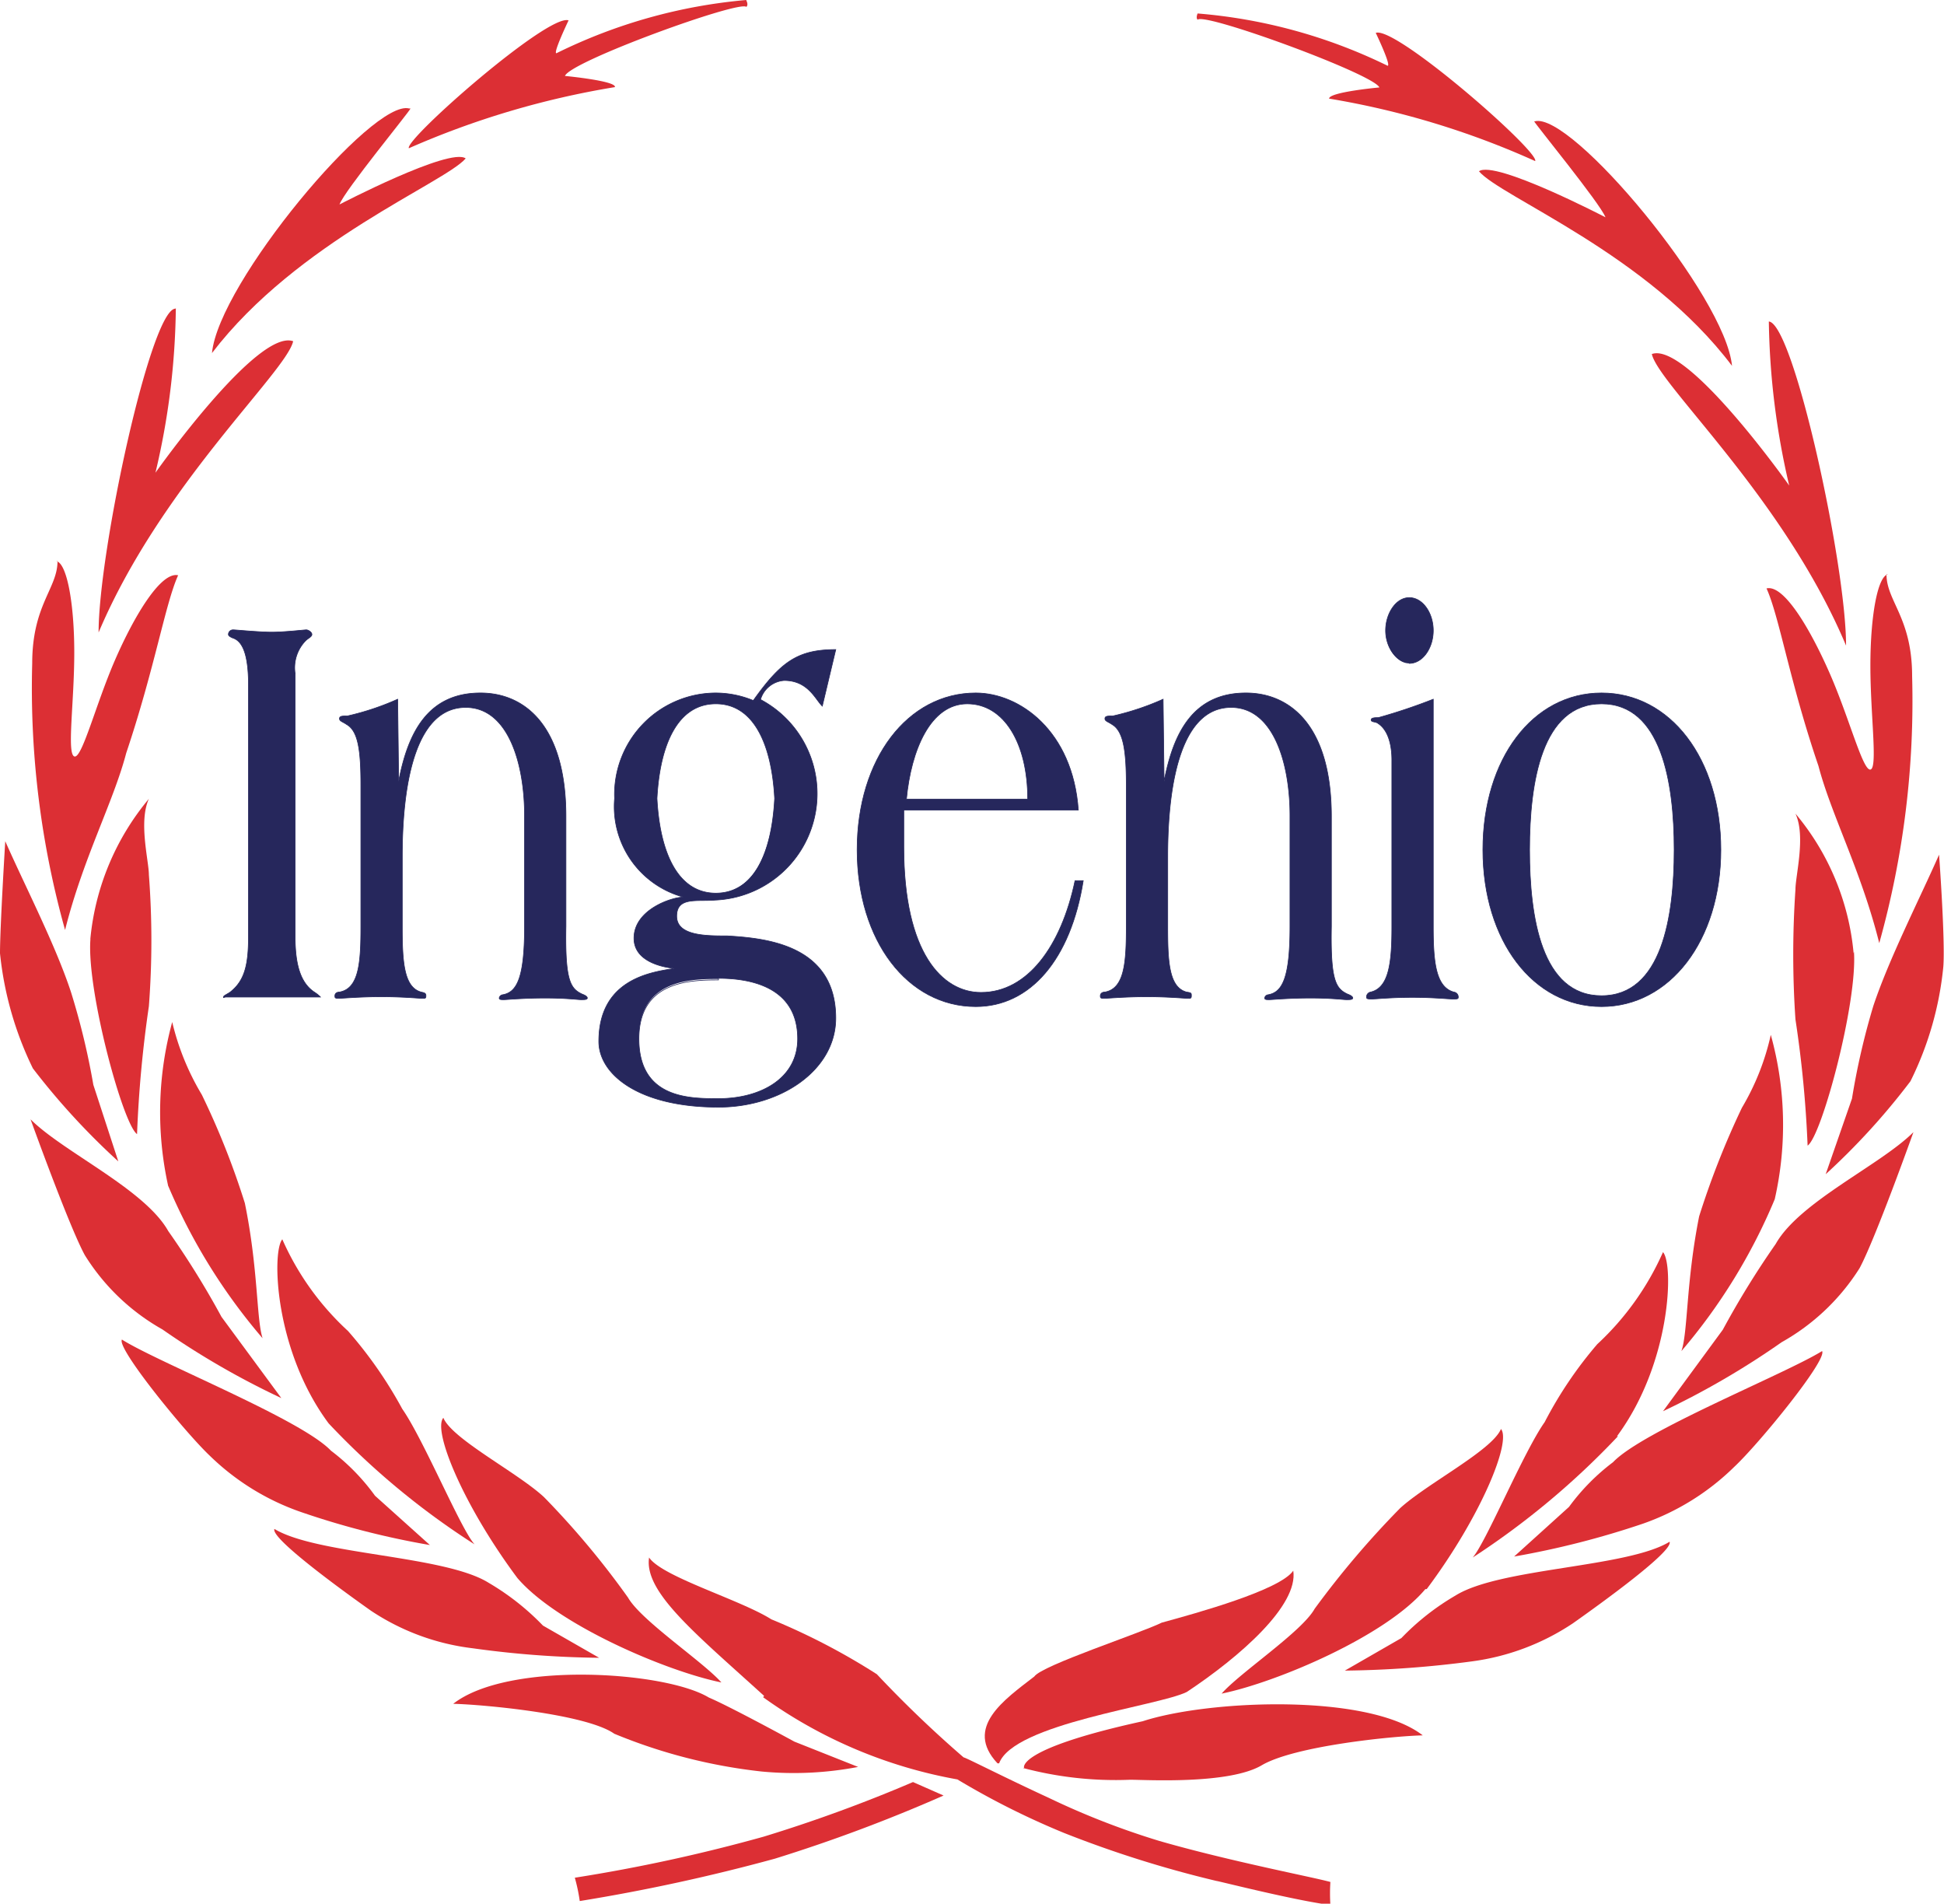 <svg xmlns="http://www.w3.org/2000/svg" viewBox="0 0 59.15 57.91"><defs><style>.cls-1{fill:#dc2f34;}.cls-2{fill:#26275c;fill-rule:evenodd;}.cls-3{fill:none;stroke:#26275c;stroke-miterlimit:3.86;stroke-width:0.02px;}</style></defs><g id="Capa_2" data-name="Capa 2"><g id="Capa_1-2" data-name="Capa 1"><path class="cls-1" d="M22.71,0a16.19,16.19,0,0,0-5.78,1.62c-.11,0,.37-1,.37-1-.62-.22-5,3.63-4.86,3.89a26,26,0,0,1,6.27-1.86c.05-.19-1.52-.34-1.52-.34C17.35,1.87,22.5,0,22.71.21c.07-.07,0-.19,0-.19"/><path class="cls-1" d="M12.45,3.3c-1.11-.3-5.8,5.31-6,7.44,2.6-3.4,7.07-5.17,7.72-5.92-.48-.35-3.84,1.4-3.84,1.4.15-.42,2.16-2.86,2.16-2.92"/><path class="cls-1" d="M5.33,9.39C4.58,9.45,3,16.77,3,19.24c1.9-4.49,5.71-7.92,5.92-8.86-1.09-.39-4.19,4-4.19,4a22.52,22.52,0,0,0,.62-5"/><path class="cls-1" d="M1.75,17.07c0,.83-.77,1.33-.77,3.11a27.28,27.28,0,0,0,1,8.11c.55-2.19,1.47-3.89,1.86-5.38.87-2.59,1.19-4.55,1.58-5.41-.53-.12-1.35,1.26-1.93,2.6s-1,3-1.23,2.91,0-1.64,0-3.16-.23-2.73-.55-2.78"/><path class="cls-1" d="M3.6,35.33A21.66,21.66,0,0,1,1,32.5,10.36,10.36,0,0,1,0,29c0-.81.16-3.41.16-3.41.6,1.36,1.53,3.16,2,4.59A22,22,0,0,1,2.84,33Z"/><path class="cls-1" d="M2.75,28.55A7.79,7.79,0,0,1,4.53,24.3c-.32.7,0,1.89,0,2.31a26.29,26.29,0,0,1,0,4,36.29,36.29,0,0,0-.36,3.89c-.43-.3-1.53-4.35-1.42-5.91"/><path class="cls-1" d="M8.56,42.53a24.54,24.54,0,0,1-3.62-2.09,6.57,6.57,0,0,1-2.36-2.26C2.1,37.3.93,34.05.93,34.05c1,1,3.47,2.12,4.19,3.4a26.25,26.25,0,0,1,1.62,2.61Z"/><path class="cls-1" d="M5.12,36.09a10.4,10.4,0,0,1,.12-5,7.78,7.78,0,0,0,.9,2.21,23.88,23.88,0,0,1,1.31,3.3c.41,2,.35,3.53.54,4.11a17.69,17.69,0,0,1-2.87-4.63"/><path class="cls-1" d="M13.08,47a25.05,25.05,0,0,1-3.91-1,7.47,7.47,0,0,1-2.79-1.72c-.75-.71-2.84-3.27-2.67-3.53,1.13.71,5.46,2.43,6.36,3.38a6.44,6.44,0,0,1,1.34,1.37Z"/><path class="cls-1" d="M10,43.3c-1.66-2.23-1.73-5.23-1.41-5.6a8.37,8.37,0,0,0,2,2.79,13,13,0,0,1,1.65,2.37c.65.93,1.78,3.66,2.2,4.12A23.35,23.35,0,0,1,10,43.3"/><path class="cls-1" d="M18.23,50.43a29.9,29.9,0,0,1-3.85-.29A7.1,7.1,0,0,1,11.29,49c-.85-.6-3.07-2.21-2.94-2.49,1.3.79,5.18.8,6.52,1.64a7.67,7.67,0,0,1,1.65,1.3Z"/><path class="cls-1" d="M15.74,48c-1.66-2.23-2.58-4.49-2.25-4.87.27.65,2.25,1.66,3.06,2.41a25.6,25.6,0,0,1,2.56,3.06c.4.7,2.27,1.94,2.84,2.58-1.68-.34-5-1.76-6.21-3.18"/><path class="cls-1" d="M26.11,53.75a10.38,10.38,0,0,1-2.93.14,16.36,16.36,0,0,1-4.49-1.15c-.85-.6-4-.89-4.9-.91,1.66-1.3,6.44-1,7.78-.19.66.28,2.6,1.34,2.6,1.34Z"/><path class="cls-1" d="M23.25,51.59c-2.09-1.9-3.66-3.16-3.5-4.21.4.59,2.77,1.28,3.72,1.88a20.11,20.11,0,0,1,3.21,1.67,35.22,35.22,0,0,0,2.64,2.53c.06,0,1.2.59,2.59,1.23A23.72,23.72,0,0,0,35.27,56c2.15.62,4.72,1.11,5.21,1.25a5.24,5.24,0,0,0,0,.7c-1.1-.14-3.49-.75-3.46-.73a34,34,0,0,1-4.64-1.46,23.94,23.94,0,0,1-3.25-1.63,14.47,14.47,0,0,1-5.91-2.5"/><path class="cls-1" d="M36.44.41A16.09,16.09,0,0,1,42.22,2c.12,0-.36-1-.36-1,.61-.22,5,3.63,4.85,3.9A25.33,25.33,0,0,0,40.44,3c0-.2,1.53-.34,1.53-.34C41.81,2.26,36.65.37,36.44.6c-.06-.06,0-.19,0-.19"/><path class="cls-1" d="M46.7,3.69c1.11-.3,5.8,5.32,6,7.44C50.14,7.73,45.67,6,45,5.21c.49-.35,3.85,1.4,3.85,1.4-.16-.42-2.16-2.86-2.17-2.92"/><path class="cls-1" d="M53.82,9.78c.75.06,2.35,7.38,2.35,9.86-1.89-4.5-5.7-7.93-5.91-8.87,1.08-.39,4.18,4,4.18,4a23.13,23.13,0,0,1-.62-5"/><path class="cls-1" d="M57.4,17.47c0,.82.78,1.32.78,3.1a27.34,27.34,0,0,1-1,8.12c-.55-2.2-1.46-3.9-1.85-5.39-.88-2.58-1.19-4.54-1.58-5.4.53-.13,1.34,1.25,1.93,2.6s1,2.95,1.23,2.91,0-1.65,0-3.16.22-2.73.54-2.78"/><path class="cls-1" d="M55.55,35.72a21,21,0,0,0,2.58-2.83,10,10,0,0,0,1-3.49C59.19,28.59,59,26,59,26c-.6,1.36-1.52,3.16-2,4.6a21.9,21.9,0,0,0-.65,2.82Z"/><path class="cls-1" d="M56.4,29a7.69,7.69,0,0,0-1.77-4.25c.32.69,0,1.88,0,2.31a29.08,29.08,0,0,0,0,3.95A34.62,34.62,0,0,1,55,34.85c.43-.29,1.52-4.35,1.41-5.9"/><path class="cls-1" d="M50.6,42.93a24.75,24.75,0,0,0,3.61-2.1,6.64,6.64,0,0,0,2.37-2.25c.48-.89,1.64-4.14,1.64-4.14-1,1-3.47,2.12-4.19,3.4a26.91,26.91,0,0,0-1.61,2.61Z"/><path class="cls-1" d="M54,36.48a10.22,10.22,0,0,0-.12-5A7.54,7.54,0,0,1,53,33.7,25.48,25.48,0,0,0,51.7,37c-.4,2-.34,3.53-.54,4.1A17.43,17.43,0,0,0,54,36.48"/><path class="cls-1" d="M46.07,47.35a26.35,26.35,0,0,0,3.92-1,7.49,7.49,0,0,0,2.78-1.73c.75-.7,2.84-3.26,2.67-3.52-1.13.7-5.46,2.43-6.36,3.38a6.5,6.5,0,0,0-1.34,1.36Z"/><path class="cls-1" d="M49.2,43.69c1.65-2.23,1.73-5.23,1.4-5.6a8.52,8.52,0,0,1-2,2.8A12.36,12.36,0,0,0,47,43.26c-.65.92-1.78,3.65-2.19,4.12a24.21,24.21,0,0,0,4.42-3.69"/><path class="cls-1" d="M40.92,50.82a31.5,31.5,0,0,0,3.86-.28,7.24,7.24,0,0,0,3.08-1.16c.85-.6,3.07-2.2,2.94-2.48-1.29.79-5.17.79-6.52,1.64a7.54,7.54,0,0,0-1.64,1.29Z"/><path class="cls-1" d="M43.41,48.34c1.66-2.22,2.58-4.49,2.26-4.87-.27.65-2.25,1.66-3.07,2.41A27.65,27.65,0,0,0,40,48.94c-.39.7-2.27,1.94-2.83,2.58,1.67-.34,5-1.75,6.2-3.18"/><path class="cls-1" d="M31.12,53.78a10.94,10.94,0,0,0,3.27.36c.46,0,3,.15,4-.44s4-.89,4.9-.91c-1.66-1.29-6.53-1.08-8.52-.43-3.88.85-3.61,1.42-3.61,1.42"/><path class="cls-1" d="M27.78,54.21a45.1,45.1,0,0,1-4.54,1.66,50.46,50.46,0,0,1-5.75,1.25,5.33,5.33,0,0,1,.15.71,57,57,0,0,0,5.94-1.29,48.12,48.12,0,0,0,5.13-1.92Z"/><path class="cls-1" d="M30.4,53.64c.45-1.21,4.84-1.74,5.71-2.17,1.63-1.08,3.4-2.64,3.24-3.69-.4.59-2.94,1.29-4,1.58-.67.33-3.65,1.3-3.88,1.64-.92.71-2.14,1.55-1.12,2.64"/><path class="cls-2" d="M7.56,28.49c0,.85-.11,1.35-.57,1.7-.11.07-.19.1-.19.14s0,0,.09,0H9.61c.12,0,.14,0,.14,0s-.05-.06-.17-.14c-.44-.28-.6-.85-.6-1.7v-8a1.18,1.18,0,0,1,.32-1c.07-.07.19-.12.19-.19s-.11-.14-.17-.14-.66.07-1.05.07-1.1-.07-1.17-.07a.14.14,0,0,0-.15.14c0,.05.09.09.14.11.3.1.46.52.47,1.35Z"/><path class="cls-3" d="M7.56,28.49c0,.85-.11,1.35-.57,1.7-.11.07-.19.1-.19.14s0,0,.09,0H9.61c.12,0,.14,0,.14,0s-.05-.06-.17-.14c-.44-.28-.6-.85-.6-1.7v-8a1.18,1.18,0,0,1,.32-1c.07-.07.19-.12.19-.19s-.11-.14-.17-.14-.66.07-1.05.07-1.1-.07-1.17-.07a.14.14,0,0,0-.15.14c0,.05.09.09.14.11.3.1.46.52.47,1.35Z"/><path class="cls-2" d="M12.1,21.27a8.07,8.07,0,0,1-1.53.51c-.15,0-.24,0-.24.08s.09.09.22.18c.35.2.43.79.43,1.84v4.3c0,1.09-.05,1.9-.66,2-.08,0-.13.05-.13.11s0,.08.11.08.64-.05,1.3-.05,1.16.05,1.25.05.11,0,.11-.08-.05-.09-.14-.11c-.54-.14-.58-.95-.58-2V26.06c0-2.43.47-4.54,1.93-4.54,1.29,0,1.79,1.7,1.79,3.29v3.37c0,1.54-.22,2-.66,2.08a.12.12,0,0,0-.11.1c0,.05.06.05.14.05s.59-.05,1.25-.05,1,.05,1.1.05.19,0,.19-.05-.08-.09-.16-.12c-.36-.17-.52-.42-.49-2.06V24.83c0-2.76-1.26-3.75-2.6-3.75-1.61,0-2.21,1.22-2.49,2.69h0Z"/><path class="cls-3" d="M12.1,21.27a8.07,8.07,0,0,1-1.53.51c-.15,0-.24,0-.24.08s.09.09.22.18c.35.2.43.79.43,1.84v4.3c0,1.09-.05,1.9-.66,2-.08,0-.13.05-.13.11s0,.08.11.08.64-.05,1.3-.05,1.16.05,1.25.05.11,0,.11-.08-.05-.09-.14-.11c-.54-.14-.58-.95-.58-2V26.06c0-2.43.47-4.54,1.93-4.54,1.29,0,1.79,1.7,1.79,3.29v3.37c0,1.54-.22,2-.66,2.08a.12.12,0,0,0-.11.1c0,.05.06.05.14.05s.59-.05,1.25-.05,1,.05,1.1.05.19,0,.19-.05-.08-.09-.16-.12c-.36-.17-.52-.42-.49-2.06V24.83c0-2.76-1.26-3.75-2.6-3.75-1.61,0-2.21,1.22-2.49,2.69h0Z"/><path class="cls-2" d="M21.78,27.17c-1.14,0-1.7-1.2-1.79-2.88.09-1.68.65-2.88,1.79-2.88s1.7,1.2,1.79,2.88c-.09,1.68-.65,2.88-1.79,2.88m3.65-7.41c-1.18,0-1.68.39-2.51,1.55a3,3,0,0,0-1.14-.23,3.09,3.09,0,0,0-3.08,3.21,2.85,2.85,0,0,0,2.1,3v0c-.36,0-1.51.38-1.51,1.25,0,.71.86.88,1.23.92v0c-.68.11-2.3.31-2.3,2.22,0,1,1.21,2,3.64,2,1.89,0,3.57-1.12,3.57-2.71,0-2.25-2.17-2.43-3.3-2.5-.65,0-1.54,0-1.54-.6s.62-.44,1.18-.49a3.24,3.24,0,0,0,1.37-6.1.81.81,0,0,1,.72-.58c.73,0,.95.58,1.16.78Zm-3.57,10c.88,0,2.41.21,2.41,1.84,0,1.21-1.13,1.82-2.41,1.82-.88,0-2.42,0-2.42-1.82v0c0-1.79,1.54-1.82,2.42-1.82"/><path class="cls-3" d="M21.78,27.17c-1.14,0-1.7-1.2-1.79-2.88.09-1.68.65-2.88,1.79-2.88s1.7,1.2,1.79,2.88C23.48,26,22.92,27.17,21.78,27.17Zm3.65-7.41c-1.18,0-1.68.39-2.51,1.55a3,3,0,0,0-1.14-.23,3.09,3.09,0,0,0-3.08,3.21,2.85,2.85,0,0,0,2.1,3v0c-.36,0-1.51.38-1.51,1.25,0,.71.86.88,1.23.92v0c-.68.11-2.3.31-2.3,2.22,0,1,1.21,2,3.64,2,1.89,0,3.57-1.12,3.57-2.71,0-2.25-2.17-2.43-3.3-2.5-.65,0-1.54,0-1.54-.6s.62-.44,1.18-.49a3.24,3.24,0,0,0,1.37-6.1.81.81,0,0,1,.72-.58c.73,0,.95.58,1.16.78Zm-3.57,10c.88,0,2.41.21,2.41,1.84,0,1.21-1.13,1.82-2.41,1.82-.88,0-2.42,0-2.42-1.82v0C19.44,29.84,21,29.81,21.86,29.81Z"/><path class="cls-2" d="M27.58,24.31c.14-1.49.73-2.9,1.85-2.9s1.84,1.2,1.84,2.9Zm5.23.33c-.17-2.41-1.79-3.56-3.12-3.56-2.07,0-3.61,2-3.61,4.77s1.54,4.77,3.61,4.77c1.66,0,2.89-1.44,3.27-3.83h-.25c-.42,2-1.45,3.4-2.86,3.4-1.18,0-2.35-1.2-2.35-4.42,0-.37,0-.73,0-1.13Z"/><path class="cls-3" d="M27.58,24.31c.14-1.49.73-2.9,1.85-2.9s1.84,1.2,1.84,2.9Zm5.23.33c-.17-2.41-1.79-3.56-3.12-3.56-2.07,0-3.61,2-3.61,4.77s1.54,4.77,3.61,4.77c1.66,0,2.89-1.44,3.27-3.83h-.25c-.42,2-1.45,3.4-2.86,3.4-1.18,0-2.35-1.2-2.35-4.42,0-.37,0-.73,0-1.13Z"/><path class="cls-2" d="M35.39,21.27a8.07,8.07,0,0,1-1.53.51c-.15,0-.24,0-.24.08s.09.09.22.18c.34.2.43.79.43,1.84v4.3c0,1.09-.05,1.9-.66,2-.08,0-.13.05-.13.11s0,.08.11.08.64-.05,1.3-.05,1.16.05,1.25.05.11,0,.11-.08,0-.09-.14-.11c-.55-.14-.58-.95-.58-2V26.06c0-2.43.47-4.54,1.93-4.54,1.29,0,1.79,1.7,1.79,3.29v3.37c0,1.54-.22,2-.66,2.08a.12.12,0,0,0-.11.1c0,.05.06.05.14.05s.59-.05,1.25-.05,1,.05,1.1.05.19,0,.19-.05-.08-.09-.16-.12c-.36-.17-.52-.42-.49-2.06V24.83c0-2.76-1.26-3.75-2.6-3.75-1.61,0-2.21,1.22-2.49,2.69h0Z"/><path class="cls-3" d="M35.39,21.27a8.07,8.07,0,0,1-1.53.51c-.15,0-.24,0-.24.08s.09.09.22.18c.34.2.43.79.43,1.84v4.3c0,1.09-.05,1.9-.66,2-.08,0-.13.05-.13.11s0,.08.11.08.64-.05,1.3-.05,1.16.05,1.25.05.11,0,.11-.08,0-.09-.14-.11c-.55-.14-.58-.95-.58-2V26.06c0-2.43.47-4.54,1.93-4.54,1.29,0,1.79,1.7,1.79,3.29v3.37c0,1.54-.22,2-.66,2.08a.12.12,0,0,0-.11.1c0,.05.06.05.14.05s.59-.05,1.25-.05,1,.05,1.1.05.19,0,.19-.05-.08-.09-.16-.12c-.36-.17-.52-.42-.49-2.06V24.83c0-2.76-1.26-3.75-2.6-3.75-1.61,0-2.21,1.22-2.49,2.69h0Z"/><path class="cls-2" d="M42.35,28.18c0,1.09-.08,1.87-.65,2a.15.15,0,0,0-.12.16c0,.05.06.05.17.05s.57-.05,1.22-.05,1.1.05,1.23.05.17,0,.17-.05a.15.15,0,0,0-.13-.16c-.56-.15-.63-.93-.63-2V21.27a17.24,17.24,0,0,1-1.67.56c-.09,0-.22,0-.22.07s.13.05.2.1.43.26.43,1.13Zm.53-8c.41,0,.73-.47.73-1s-.32-1-.73-1-.72.49-.72,1,.33,1,.72,1"/><path class="cls-3" d="M42.35,28.18c0,1.09-.08,1.87-.65,2a.15.15,0,0,0-.12.16c0,.05.06.05.17.05s.57-.05,1.22-.05,1.1.05,1.23.05.17,0,.17-.05a.15.15,0,0,0-.13-.16c-.56-.15-.63-.93-.63-2V21.27a17.24,17.24,0,0,1-1.67.56c-.09,0-.22,0-.22.07s.13.05.2.1.43.26.43,1.13Zm.53-8c.41,0,.73-.47.73-1s-.32-1-.73-1-.72.49-.72,1S42.49,20.15,42.88,20.15Z"/><path class="cls-2" d="M46.54,25.85c0-2.05.37-4.44,2.19-4.44s2.21,2.39,2.21,4.44-.38,4.44-2.21,4.44-2.19-2.39-2.19-4.44m-1.42,0c0,2.78,1.54,4.77,3.61,4.77s3.63-2,3.63-4.77-1.54-4.77-3.63-4.77-3.61,2-3.61,4.77"/><path class="cls-3" d="M46.54,25.85c0-2.05.37-4.44,2.19-4.44s2.21,2.39,2.21,4.44-.38,4.44-2.21,4.44S46.54,27.9,46.54,25.85Zm-1.42,0c0,2.78,1.54,4.77,3.61,4.77s3.63-2,3.63-4.77-1.54-4.77-3.63-4.77S45.12,23.08,45.12,25.85Z"/></g></g></svg>